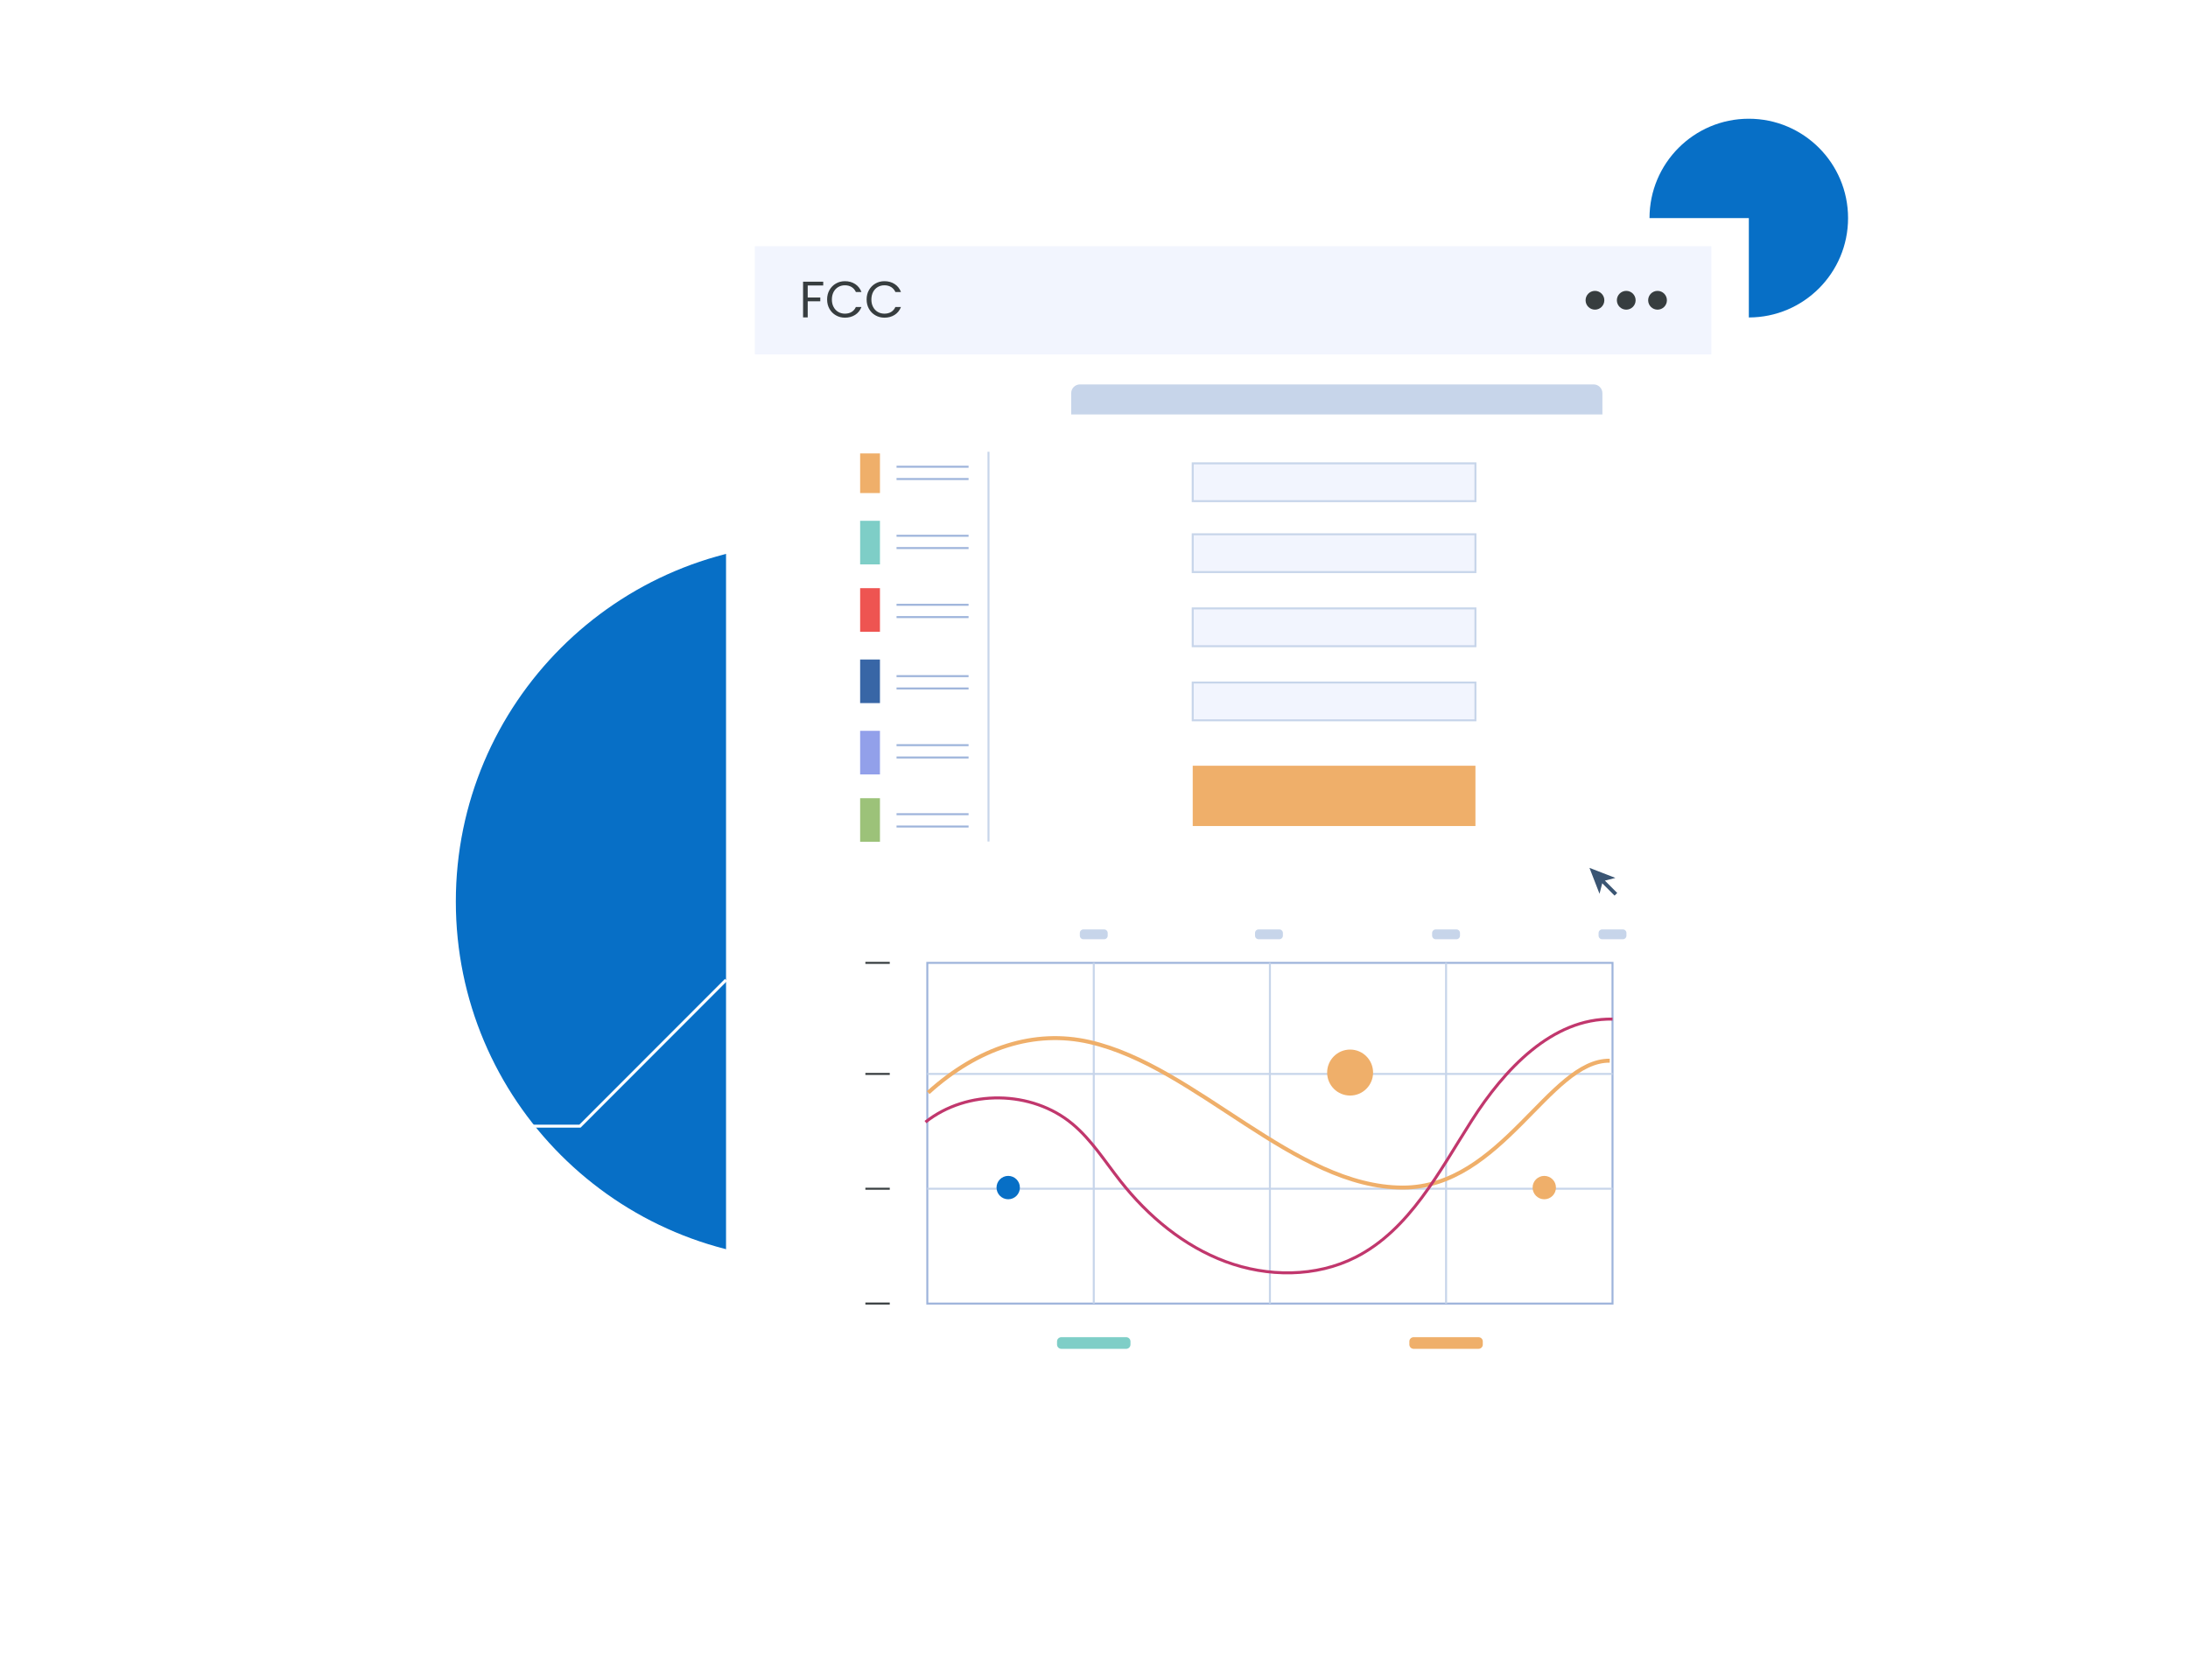 <svg xmlns="http://www.w3.org/2000/svg" width="552" height="424" fill="none"><path fill="#076FC6" d="M205.5 318c49.982 0 90.5-40.518 90.5-90.5S255.482 137 205.5 137 115 177.518 115 227.5s40.518 90.5 90.5 90.5ZM441.194 80.108c13.832 0 25.045-11.226 25.045-25.073s-11.213-25.073-25.045-25.073c-13.832 0-25.046 11.226-25.046 25.073s11.214 25.073 25.046 25.073Z"/><g filter="url(#a)"><path fill="#fff" d="M441.206 55.035H183.17V368.793h258.036V55.035Z"/></g><path fill="#F2F5FE" d="M190.438 89.431v-27.302h241.313v27.302H190.438Z"/><path fill="#373D3F" d="M402.385 78.138c1.307 0 2.366-1.06 2.366-2.369 0-1.308-1.059-2.368-2.366-2.368-1.306 0-2.365 1.06-2.365 2.368 0 1.308 1.059 2.369 2.365 2.369Zm7.893 0c1.307 0 2.366-1.06 2.366-2.369 0-1.308-1.059-2.368-2.366-2.368-1.307 0-2.366 1.06-2.366 2.368 0 1.308 1.059 2.369 2.366 2.369Zm7.894 0c1.307 0 2.366-1.06 2.366-2.369 0-1.308-1.059-2.368-2.366-2.368-1.306 0-2.365 1.06-2.365 2.368 0 1.308 1.059 2.369 2.365 2.369Z"/><g filter="url(#b)"><path fill="#fff" d="M401.577 97H272.001c-1.228 0-2.224.995-2.224 2.222v120.806c0 1.227.996 2.222 2.224 2.222h129.576c1.227 0 2.223-.995 2.223-2.222V99.222c0-1.227-.996-2.222-2.223-2.222Z"/></g><path fill="#F2F5FE" stroke="#C7D5EA" stroke-miterlimit="10" stroke-width=".5" d="M372.23 153.527h-71.324v9.538h71.324v-9.538Zm0 18.702h-71.324v9.538h71.324v-9.538Zm0-55.307h-71.324v9.538h71.324v-9.538Zm0 17.903h-71.324v9.538h71.324v-9.538Z"/><path fill="#EFAF6A" d="M372.23 193.227h-71.324v15.216h71.324v-15.216Z"/><path fill="#C7D5EA" d="M272.484 97h129.557c1.228 0 2.222.994 2.222 2.222v5.36H270.242v-5.36c0-1.228.995-2.222 2.223-2.222h.019Z"/><path fill="#3A5573" d="m408 225.331-3.114-3.114 2.656-.681L401 219l2.536 6.542.681-2.656 3.114 3.114.669-.669Z"/><path fill="#fff" d="M551.998 61.817v-3.413l-3.667-.248c-.151-.527-.355-1.023-.613-1.496l2.409-2.767-2.409-2.412-2.753 2.412c-.473-.258-.978-.474-1.505-.625l-.248-3.65h-3.409l-.247 3.65c-.527.151-1.032.366-1.506.625l-2.709-2.379-2.409 2.412 2.376 2.724c-.258.474-.462.98-.613 1.507l-3.613.237v3.413l3.624.248c.151.517.355 1.012.624 1.486l-2.398 2.745 2.409 2.412 2.742-2.401c.462.258.957.463 1.473.603l.247 3.65h3.409l.248-3.65c.516-.151 1.01-.355 1.462-.603l2.785 2.444 2.409-2.412-2.43-2.777c.258-.463.462-.958.613-1.475l3.678-.248.021-.011Zm-10.474 2.024c-2.076 0-3.753-1.679-3.753-3.757s1.677-3.757 3.753-3.757c2.075 0 3.753 1.679 3.753 3.757s-1.678 3.757-3.753 3.757Z"/><path stroke="#9EB4DB" stroke-miterlimit="10" stroke-width=".5" d="M406.814 242.973H233.947v85.976h172.867v-85.976Z"/><path stroke="#C7D5EA" stroke-width=".5" d="M233.947 299.968h172.867m-172.867-28.971h172.867m-41.992-28.024v85.965m-44.445-85.965v85.965m-44.436-85.965v85.965"/><path fill="#EFAF6A" d="M373.003 337.422h-16.356c-.6 0-1.086.486-1.086 1.087v.775c0 .601.486 1.087 1.086 1.087h16.356c.6 0 1.086-.486 1.086-1.087v-.775c0-.601-.486-1.087-1.086-1.087Z"/><path fill="#7ECEC7" d="M284.114 337.422h-16.356c-.6 0-1.086.486-1.086 1.087v.775c0 .601.486 1.087 1.086 1.087h16.356c.6 0 1.087-.486 1.087-1.087v-.775c0-.601-.487-1.087-1.087-1.087Z"/><path fill="#C7D5EA" d="M409.427 234.533H404.2c-.499 0-.903.405-.903.904v.668c0 .499.404.904.903.904h5.227c.498 0 .903-.405.903-.904v-.668c0-.499-.405-.904-.903-.904Zm-86.674 0h-5.227c-.499 0-.903.405-.903.904v.668c0 .499.404.904.903.904h5.227c.499 0 .903-.405.903-.904v-.668c0-.499-.404-.904-.903-.904Zm44.681 0h-5.226c-.499 0-.903.405-.903.904v.668c0 .499.404.904.903.904h5.226c.499 0 .904-.405.904-.904v-.668c0-.499-.405-.904-.904-.904Zm-88.879 0h-5.226c-.499 0-.903.405-.903.904v.668c0 .499.404.904.903.904h5.226c.499 0 .904-.405.904-.904v-.668c0-.499-.405-.904-.904-.904Z"/><path stroke="#373D3F" stroke-miterlimit="10" stroke-width=".5" d="M218.322 270.997h6.151m-6.151 28.971h6.151m-6.151 28.97h6.151m-6.151-85.965h6.151"/><path stroke="#EFAF6A" stroke-miterlimit="10" d="M234.174 275.712c12.668-11.455 26.852-15.912 40.638-12.779 27.024 6.147 51.704 36.744 79.105 36.744 25.024 0 36.95-32.201 52.188-32.018"/><path stroke="#C1376D" stroke-miterlimit="10" stroke-width=".75" d="M406.813 257.163c-15.259-.27-27.304 12.714-35.52 25.601-8.215 12.876-15.657 27.539-29.26 34.472-10.044 5.113-22.271 5.049-32.832 1.119-10.56-3.929-19.55-11.433-26.518-20.293-3.893-4.942-7.27-10.378-12.087-14.416-10.27-8.601-26.616-8.817-37.112-.495"/><path fill="#373D3F" d="M207.688 71.076v.958h-3.914v3.036h3.172v.958h-3.172v4.059h-1.172v-9h5.086v-.011Zm1.571 2.121c.398-.7.936-1.249 1.624-1.647.688-.398 1.441-.592 2.28-.592.979 0 1.839.237 2.57.711.731.474 1.269 1.141 1.602 2.013h-1.408c-.248-.538-.613-.958-1.076-1.249-.473-.291-1.032-.441-1.688-.441-.656 0-1.194.151-1.688.441-.495.291-.893.711-1.172 1.249-.28.538-.431 1.173-.431 1.895s.14 1.346.431 1.884c.279.538.677.958 1.172 1.249.494.291 1.064.441 1.688.441.624 0 1.215-.14 1.688-.431.474-.291.828-.7 1.076-1.249h1.408c-.333.861-.871 1.529-1.602 1.992-.731.463-1.591.7-2.57.7-.839 0-1.592-.194-2.28-.592-.688-.388-1.226-.937-1.624-1.636-.397-.7-.591-1.486-.591-2.369s.194-1.669.591-2.368Zm9.967 0c.398-.7.936-1.249 1.624-1.647.688-.398 1.441-.592 2.28-.592.978 0 1.839.237 2.57.711.731.474 1.269 1.141 1.602 2.013h-1.408c-.248-.538-.613-.958-1.076-1.249-.473-.291-1.032-.441-1.688-.441-.656 0-1.194.151-1.689.441-.494.291-.892.711-1.172 1.249-.279.538-.43 1.173-.43 1.895s.14 1.346.43 1.884c.28.538.678.958 1.172 1.249.495.291 1.065.441 1.689.441.624 0 1.215-.14 1.688-.431.473-.291.828-.7 1.076-1.249h1.408c-.333.861-.871 1.529-1.602 1.992-.731.463-1.592.7-2.57.7-.839 0-1.592-.194-2.28-.592-.688-.388-1.226-.937-1.624-1.636-.398-.7-.591-1.486-.591-2.369s.193-1.669.591-2.368Z"/><path fill="#fff" d="M10.205 322.802v1.916H2.355v6.093h6.366v1.917H2.355v8.139H0v-18.076h10.205v.011Zm3.162 4.274c.796-1.411 1.882-2.509 3.248-3.306 1.366-.796 2.893-1.195 4.57-1.195 1.968 0 3.688.474 5.151 1.422 1.462.947 2.538 2.303 3.215 4.047h-2.828c-.495-1.087-1.215-1.927-2.162-2.519-.935-.592-2.065-.883-3.377-.883-1.312 0-2.387.291-3.398.883-1.011.592-1.785 1.421-2.355 2.498-.57 1.077-.86 2.347-.86 3.8 0 1.454.28 2.692.86 3.768.57 1.077 1.355 1.917 2.355 2.498 1.0.592 2.129.883 3.398.883 1.269 0 2.441-.291 3.377-.872.946-.582 1.667-1.411 2.162-2.498h2.828c-.677 1.733-1.742 3.068-3.215 4.005-1.473.937-3.183 1.41-5.151 1.41-1.678 0-3.205-.387-4.57-1.184-1.377-.786-2.463-1.884-3.248-3.284-.796-1.399-1.194-2.982-1.194-4.747 0-1.766.398-3.348 1.194-4.759v.033Zm19.99 0c.796-1.411 1.882-2.509 3.248-3.306 1.366-.796 2.893-1.195 4.57-1.195 1.968 0 3.688.474 5.151 1.422 1.462.947 2.538 2.303 3.215 4.047h-2.828c-.495-1.087-1.215-1.927-2.162-2.519-.936-.592-2.065-.883-3.377-.883-1.312 0-2.387.291-3.398.883-1.011.592-1.785 1.421-2.355 2.498-.57 1.077-.86 2.347-.86 3.8 0 1.454.28 2.692.86 3.768.57 1.077 1.355 1.917 2.355 2.498 1.0.592 2.129.883 3.398.883s2.441-.291 3.377-.872c.946-.582 1.667-1.411 2.162-2.498h2.828c-.677 1.733-1.742 3.068-3.215 4.005-1.473.937-3.183 1.41-5.151 1.41-1.678 0-3.205-.387-4.57-1.184-1.377-.786-2.463-1.884-3.248-3.284-.796-1.399-1.194-2.982-1.194-4.747 0-1.766.398-3.348 1.194-4.759v.033Z"/><path fill="#EFAF6A" d="M222 114.421h-5v10h5v-10Z"/><path stroke="#9EB4DB" stroke-miterlimit="10" stroke-width=".5" d="M226.184 117.779h18.173m-18.173 3.1h18.173"/><path fill="#7ECEC7" d="M222 131.421h-5v11h5v-11Z"/><path stroke="#9EB4DB" stroke-miterlimit="10" stroke-width=".5" d="M226.184 135.198h18.173m-18.173 3.1h18.173"/><path fill="#EE5451" d="M222 148.421h-5v11h5v-11Z"/><path stroke="#9EB4DB" stroke-miterlimit="10" stroke-width=".5" d="M226.184 152.617h18.173m-18.173 3.101h18.173"/><path fill="#3866A6" d="M222 166.421h-5v11h5v-11Z"/><path stroke="#9EB4DB" stroke-miterlimit="10" stroke-width=".5" d="M226.184 170.617h18.173m-18.173 3.112h18.173"/><path fill="#92A0EA" d="M222 184.421h-5v11h5v-11Z"/><path stroke="#9EB4DB" stroke-miterlimit="10" stroke-width=".5" d="M226.184 188.036h18.173m-18.173 3.112h18.173"/><path fill="#9CC279" d="M222 201.421h-5v11h5v-11Z"/><path stroke="#9EB4DB" stroke-miterlimit="10" stroke-width=".5" d="M226.184 205.456h18.173m-18.173 3.111h18.173"/><path stroke="#C7D5EA" stroke-width=".5" d="M249.383 212.346V114"/><path fill="#EFAF6A" d="M340.613 276.455c3.201 0 5.796-2.598 5.796-5.803s-2.595-5.803-5.796-5.803c-3.202 0-5.797 2.598-5.797 5.803s2.595 5.803 5.797 5.803Z"/><path fill="#076FC6" d="M254.357 302.627c1.627 0 2.946-1.321 2.946-2.95 0-1.629-1.319-2.95-2.946-2.95-1.628 0-2.947 1.321-2.947 2.95 0 1.629 1.319 2.95 2.947 2.95Z"/><path fill="#EFAF6A" d="M389.599 302.627c1.627 0 2.946-1.321 2.946-2.95 0-1.629-1.319-2.95-2.946-2.95-1.627 0-2.947 1.321-2.947 2.95 0 1.629 1.32 2.95 2.947 2.95Z"/><path stroke="#fff" stroke-miterlimit="10" stroke-width=".75" d="m183.169 247.28-36.853 36.894H71.932l-28.702 28.723"/><path stroke="#fff" stroke-miterlimit="10" stroke-width=".5" d="m529.428 71.323-23.389 23.416h-47.198l-18.206 18.227"/><path fill="#fff" d="M59.393 328.26c1.503 0 2.721-1.22 2.721-2.724 0-1.504-1.218-2.724-2.721-2.724s-2.721 1.22-2.721 2.724c0 1.504 1.218 2.724 2.721 2.724Z"/><defs><filter id="a" width="326.075" height="381.798" x="149.15" y="21.015" color-interpolation-filters="sRGB" filterUnits="userSpaceOnUse"><feFlood flood-opacity="0" result="BackgroundImageFix"/><feColorMatrix in="SourceAlpha" result="hardAlpha" values="0 0 0 0 0 0 0 0 0 0 0 0 0 0 0 0 0 0 127 0"/><feOffset/><feGaussianBlur stdDeviation="17.01"/><feColorMatrix values="0 0 0 0 0 0 0 0 0 0 0 0 0 0 0 0 0 0 0.07 0"/><feBlend in2="BackgroundImageFix" result="effect1_dropShadow_288_4225"/><feBlend in="SourceGraphic" in2="effect1_dropShadow_288_4225" result="shape"/></filter><filter id="b" width="156.701" height="147.93" x="261.267" y="92.66" color-interpolation-filters="sRGB" filterUnits="userSpaceOnUse"><feFlood flood-opacity="0" result="BackgroundImageFix"/><feColorMatrix in="SourceAlpha" result="hardAlpha" values="0 0 0 0 0 0 0 0 0 0 0 0 0 0 0 0 0 0 127 0"/><feOffset dx="2.83" dy="7"/><feGaussianBlur stdDeviation="5.67"/><feColorMatrix values="0 0 0 0 0 0 0 0 0 0 0 0 0 0 0 0 0 0 0.05 0"/><feBlend in2="BackgroundImageFix" result="effect1_dropShadow_288_4225"/><feBlend in="SourceGraphic" in2="effect1_dropShadow_288_4225" result="shape"/></filter></defs></svg>
